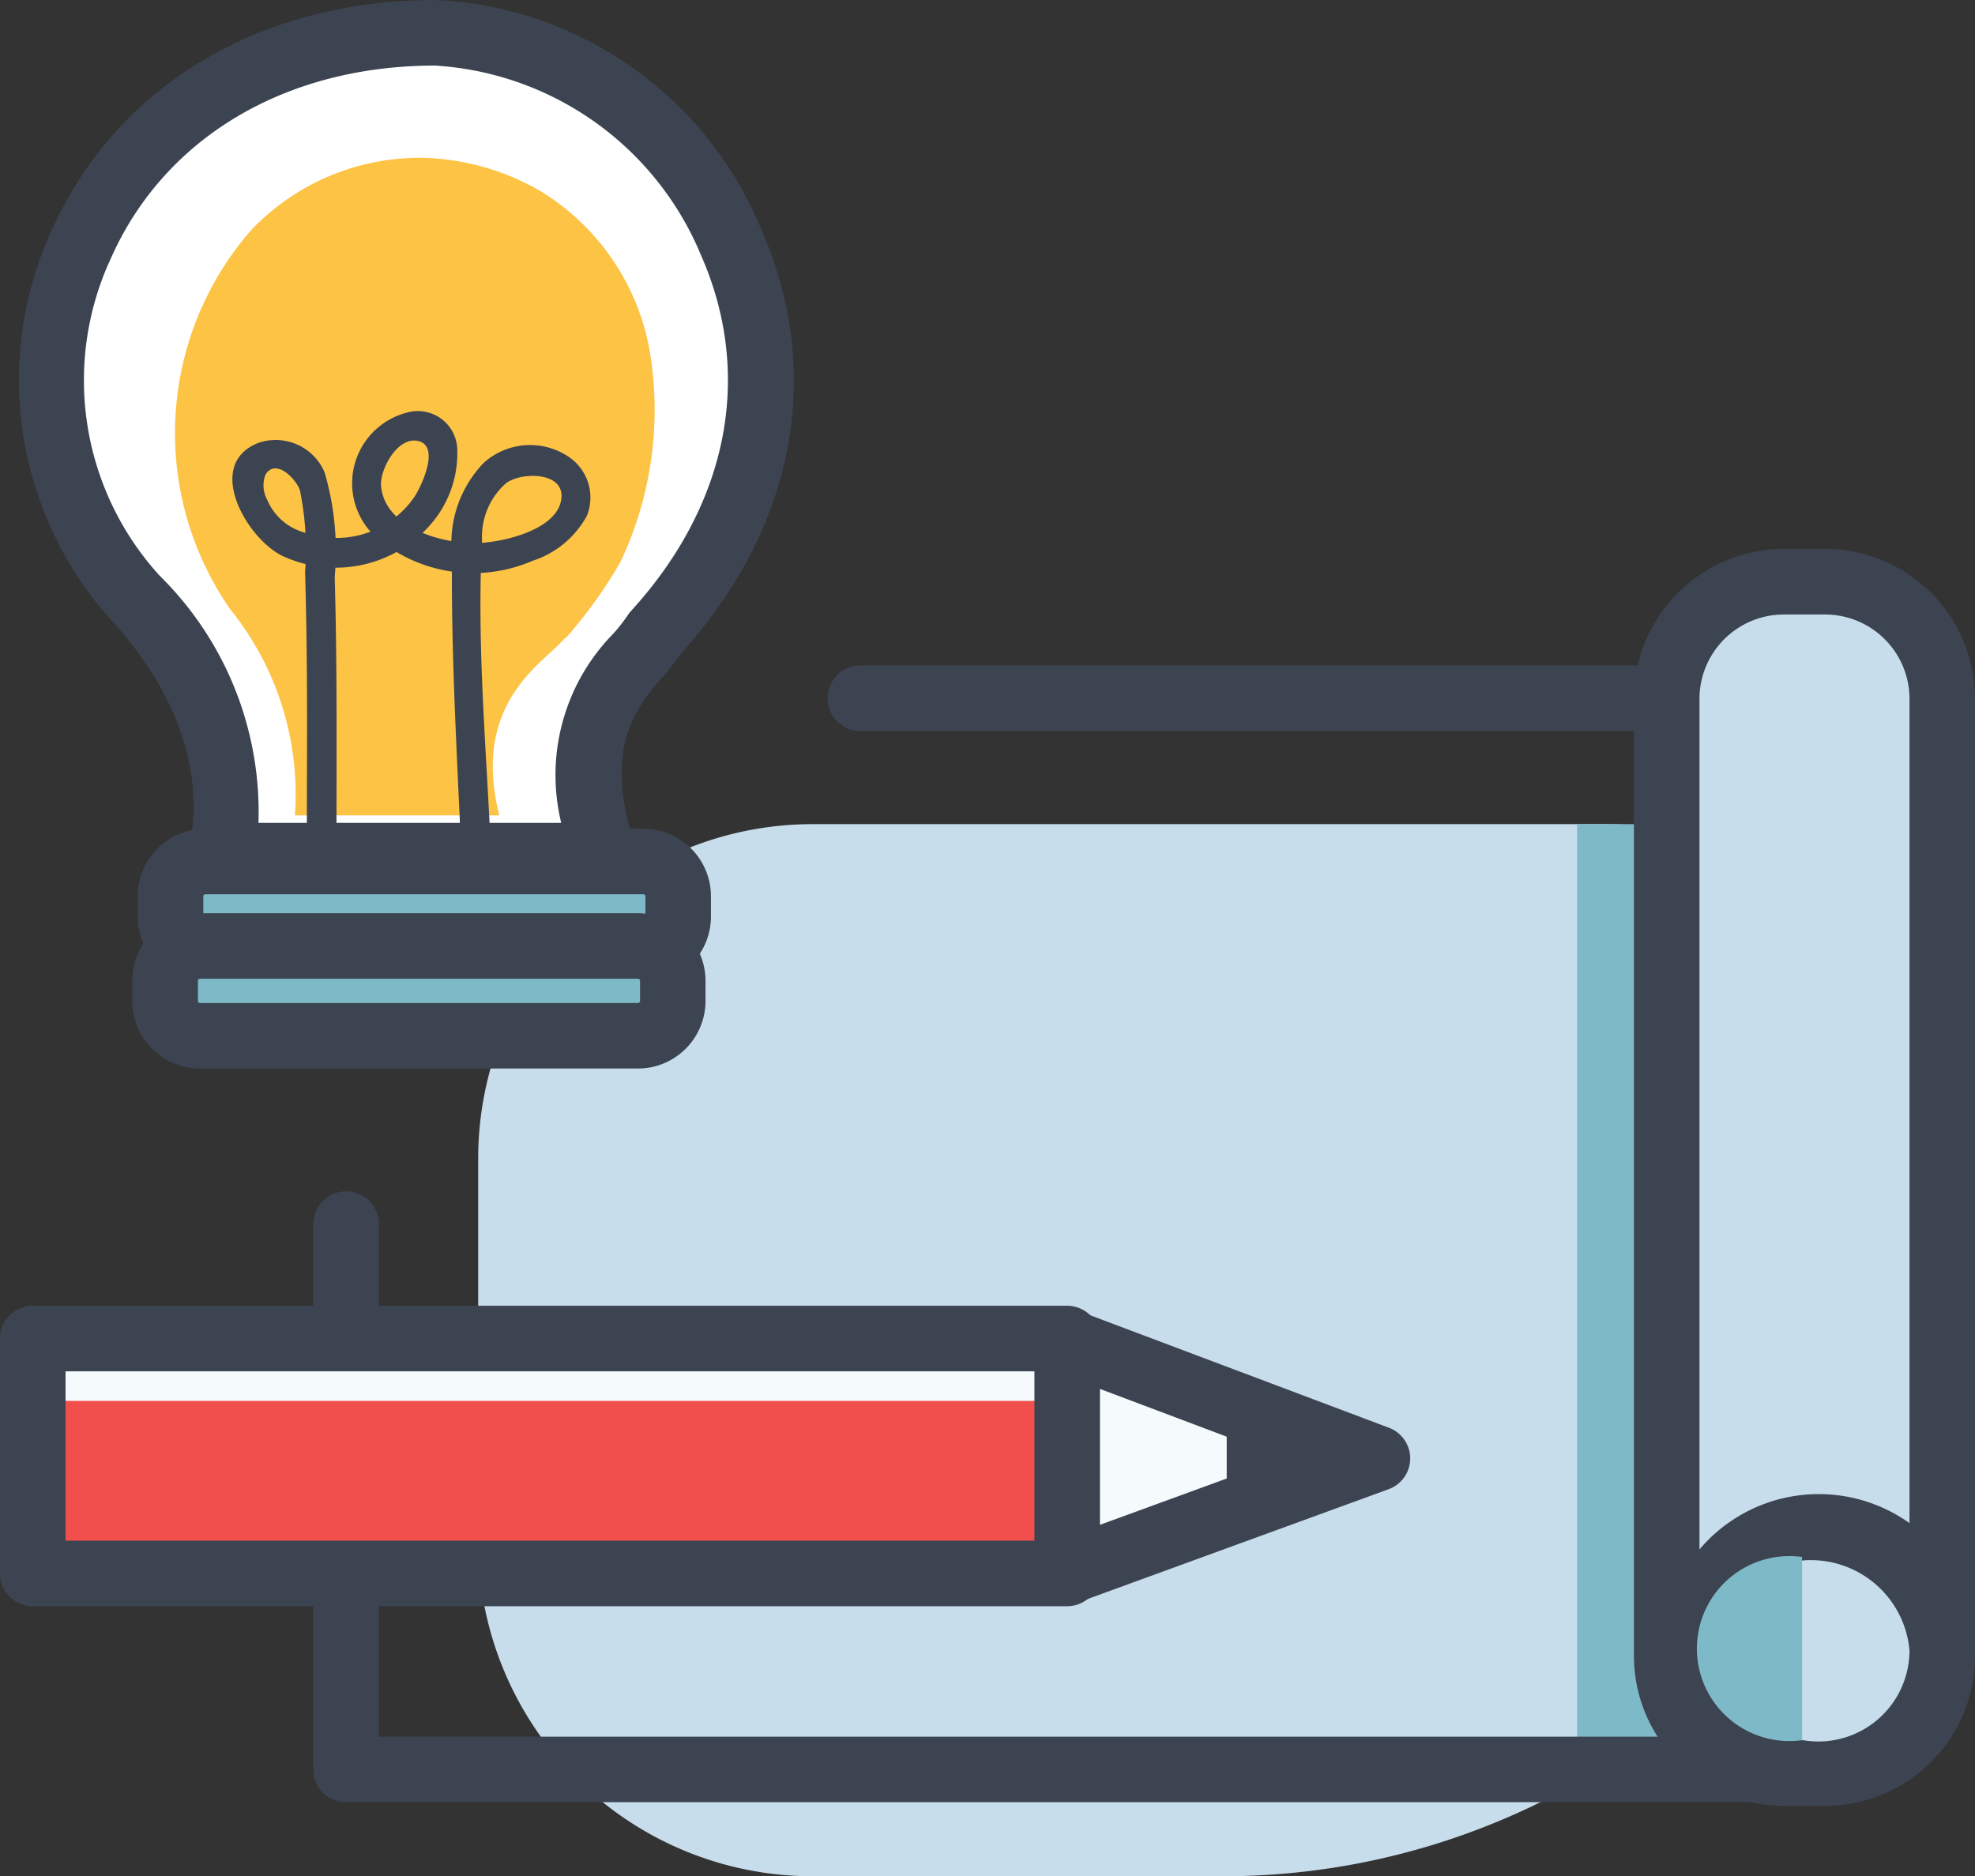 <svg xmlns="http://www.w3.org/2000/svg" width="56.134" height="53.336" viewBox="0 0 56.134 53.336">
  <rect x="0" y="0" width="56.134" height="53.336" fill="#333333" stroke="none"/>
  <g id="illast" transform="translate(-5099.553 -1244.969)">
    <g id="グループ_1196" data-name="グループ 1196" transform="translate(5108.459 1260.575)">
      <path id="長方形_4634" data-name="長方形 4634" d="M9.508,0H32.056a9.508,9.508,0,0,1,9.508,9.508v0a20.4,20.4,0,0,1-20.4,20.4H9.508A9.508,9.508,0,0,1,0,20.4V9.508A9.508,9.508,0,0,1,9.508,0Z" transform="translate(4.685 7.821)" fill="#c7ddeb"/>
      <rect id="長方形_4635" data-name="長方形 4635" width="6.441" height="26.815" transform="translate(35.92 7.821)" fill="#7eb9c7"/>
      <path id="パス_2309" data-name="パス 2309" d="M5209.719,1421.2h-41.478a.931.931,0,0,1-.931-.932v-15.5a.931.931,0,1,1,1.863,0v14.569h39.615V1390.75h-25.929a.931.931,0,1,1,0-1.863h26.86a.931.931,0,0,1,.932.931v30.452A.931.931,0,0,1,5209.719,1421.2Z" transform="translate(-5167.311 -1385.577)" fill="#3d4451"/>
      <g id="グループ_1194" data-name="グループ 1194" transform="translate(37.535 0)">
        <rect id="長方形_4636" data-name="長方形 4636" width="7.831" height="33.864" rx="3.916" transform="translate(0.931 0.932)" fill="#c7ddeb"/>
        <path id="パス_2310" data-name="パス 2310" d="M5458.328,1399.429h-1.179a4.263,4.263,0,0,1-4.258-4.258v-27.21a4.263,4.263,0,0,1,4.258-4.258h1.179a4.262,4.262,0,0,1,4.257,4.258v27.21A4.262,4.262,0,0,1,5458.328,1399.429Zm-1.179-33.864a2.4,2.4,0,0,0-2.395,2.4v27.21a2.4,2.4,0,0,0,2.395,2.4h1.179a2.4,2.4,0,0,0,2.395-2.4v-27.21a2.4,2.4,0,0,0-2.395-2.4Z" transform="translate(-5452.892 -1363.703)" fill="#3d4451"/>
      </g>
      <g id="グループ_1195" data-name="グループ 1195" transform="translate(37.481 26.887)">
        <ellipse id="楕円形_17" data-name="楕円形 17" cx="3.943" cy="3.488" rx="3.943" ry="3.488" transform="translate(0.931 0.931)" fill="#c7ddeb"/>
        <path id="パス_2311" data-name="パス 2311" d="M5457.354,1577.111a4.441,4.441,0,1,1,4.874-4.42A4.669,4.669,0,0,1,5457.354,1577.111Zm0-6.976a2.591,2.591,0,1,0,3.011,2.557A2.815,2.815,0,0,0,5457.354,1570.135Z" transform="translate(-5452.48 -1568.272)" fill="#3d4451"/>
      </g>
      <path id="パス_2312" data-name="パス 2312" d="M5469.484,1581.656h-.041a2.629,2.629,0,1,0,0,5.219h.041Z" transform="translate(-5427.171 -1553.009)" fill="#7eb9c7"/>
    </g>
    <g id="グループ_1198" data-name="グループ 1198" transform="translate(5099.553 1282.084)">
      <g id="グループ_1197" data-name="グループ 1197" transform="translate(29.357 0.073)">
        <path id="パス_2313" data-name="パス 2313" d="M5330,1535l8.862,3.338-8.862,3.234" transform="translate(-5329.068 -1534.068)" fill="#f5fafc"/>
        <path id="パス_2314" data-name="パス 2314" d="M5323.843,1536.347a.932.932,0,0,1-.319-1.807l6.5-2.373-6.511-2.453a.931.931,0,0,1,.656-1.743l8.861,3.338a.931.931,0,0,1-.008,1.747l-8.862,3.234A.926.926,0,0,1,5323.843,1536.347Z" transform="translate(-5322.911 -1527.912)" fill="#3d4451"/>
      </g>
      <rect id="長方形_4637" data-name="長方形 4637" width="29.4" height="6.677" transform="translate(0.931 0.931)" fill="#f5fafc"/>
      <path id="パス_2315" data-name="パス 2315" d="M5364.827,1547.092v3.456l4.229-1.825Z" transform="translate(-5329.961 -1544.498)" fill="#3d4451"/>
      <rect id="長方形_4638" data-name="長方形 4638" width="29.409" height="5.328" transform="translate(0.923 2.707)" fill="#f04f4c"/>
      <path id="パス_2316" data-name="パス 2316" d="M5129.884,1535.9h-29.4a.931.931,0,0,1-.932-.932v-6.677a.931.931,0,0,1,.932-.931h29.4a.931.931,0,0,1,.932.931v6.677A.931.931,0,0,1,5129.884,1535.9Zm-28.468-1.863h27.538v-4.814h-27.538Z" transform="translate(-5099.553 -1527.357)" fill="#3d4451"/>
    </g>
    <g id="グループ_1207" data-name="グループ 1207" transform="translate(5100.101 1244.969)">
      <g id="グループ_1204" data-name="グループ 1204" transform="translate(0 0)">
        <g id="グループ_1203" data-name="グループ 1203">
          <g id="グループ_1202" data-name="グループ 1202">
            <g id="グループ_1199" data-name="グループ 1199" transform="translate(1.1 0.931)">
              <path id="パス_2317" data-name="パス 2317" d="M5122.811,1252.054c-9.073-.066-13.782,10.311-8.515,16.066,3.544,3.873,2.4,7.324,2.4,7.324h10.891c-1.276-4.064.828-5.275,1.474-6.323C5135.989,1261.544,5131.28,1252.115,5122.811,1252.054Z" transform="translate(-5112.093 -1252.054)" fill="#fff"/>
            </g>
            <g id="グループ_1200" data-name="グループ 1200" transform="translate(4.429 4.484)">
              <path id="パス_2318" data-name="パス 2318" d="M5148.512,1292.729c-.564.7-2.7,1.8-1.877,5.053h-5.81a8.365,8.365,0,0,0-1.835-5.853,8.774,8.774,0,0,1,.585-10.776,6.612,6.612,0,0,1,4.9-2.063,7.021,7.021,0,0,1,3.3.929,6.689,6.689,0,0,1,3.119,4.476,10.087,10.087,0,0,1-.815,6.08,13.194,13.194,0,0,1-1.561,2.173" transform="translate(-5137.42 -1279.088)" fill="#fdc345"/>
            </g>
            <g id="グループ_1201" data-name="グループ 1201">
              <path id="パス_2319" data-name="パス 2319" d="M5120.318,1270.222h-10.891a.931.931,0,0,1-.885-1.224c.035-.114.89-3.02-2.207-6.4a10.205,10.205,0,0,1-1.725-11.013c1.823-4.141,5.908-6.614,10.927-6.614a10.528,10.528,0,0,1,9.264,6.5c1.8,4.086.974,8.48-2.268,12.065a6.925,6.925,0,0,1-.511.651c-.8.939-1.7,2-.816,4.825a.931.931,0,0,1-.889,1.21Zm-9.8-1.863h8.605a5.74,5.74,0,0,1,1.481-5.379,4.96,4.96,0,0,0,.395-.5.939.939,0,0,1,.105-.14c2.766-3.026,3.492-6.714,1.992-10.117a8.76,8.76,0,0,0-7.559-5.39c-4.258,0-7.705,2.057-9.223,5.5a8.238,8.238,0,0,0,1.395,9A9.423,9.423,0,0,1,5110.518,1268.359Z" transform="translate(-5103.72 -1244.969)" fill="#3d4451"/>
            </g>
          </g>
        </g>
        <path id="パス_2320" data-name="パス 2320" d="M5152.76,1346.337c0-2.565.024-5.13-.05-7.694a8.036,8.036,0,0,0-.283-2.964,1.511,1.511,0,0,0-1.877-.852c-1.586.611-.312,2.778.711,3.233a3.578,3.578,0,0,0,4.282-1.04,3.085,3.085,0,0,0,.65-2.032,1.121,1.121,0,0,0-1.426-1.019,2.074,2.074,0,0,0-.88,3.547,4.251,4.251,0,0,0,4.45.665,2.7,2.7,0,0,0,1.54-1.277,1.392,1.392,0,0,0-.533-1.688,1.965,1.965,0,0,0-2.4.184,3.285,3.285,0,0,0-.9,2.622c-.029,2.853.146,5.706.267,8.555.023.542.869.545.846,0-.127-2.973-.416-6-.259-8.978a2.031,2.031,0,0,1,.676-1.618c.447-.341,1.762-.342,1.562.525-.2.846-1.76,1.176-2.467,1.174-.959,0-2.537-.454-2.641-1.623-.041-.46.461-1.411,1.049-1.281.634.141.109,1.246-.069,1.54a2.677,2.677,0,0,1-3.085,1.081,1.618,1.618,0,0,1-1.136-.958.858.858,0,0,1-.045-.706c.3-.478.868.126.978.439a8.431,8.431,0,0,1,.148,2.338c.026.869.041,1.739.049,2.609.016,1.739,0,3.477,0,5.216a.423.423,0,0,0,.846,0Z" transform="translate(-5143.745 -1322.241)" fill="#3d4451"/>
      </g>
      <g id="グループ_1205" data-name="グループ 1205" transform="translate(3.367 23.559)">
        <rect id="長方形_4639" data-name="長方形 4639" width="14.429" height="2.552" rx="1.276" transform="translate(0.932 0.931)" fill="#7eb9c7"/>
        <path id="パス_2321" data-name="パス 2321" d="M5143.713,1428.633h-12.455a1.921,1.921,0,0,1-1.919-1.918v-.578a1.921,1.921,0,0,1,1.919-1.918h12.455a1.92,1.92,0,0,1,1.918,1.918v.578A1.92,1.92,0,0,1,5143.713,1428.633Zm-12.455-2.552a.058.058,0,0,0-.056.055v.578a.059.059,0,0,0,.056.056h12.455a.059.059,0,0,0,.056-.056v-.578a.059.059,0,0,0-.056-.055Z" transform="translate(-5129.339 -1424.219)" fill="#3d4451"/>
      </g>
      <g id="グループ_1206" data-name="グループ 1206" transform="translate(3.215 25.959)">
        <rect id="長方形_4640" data-name="長方形 4640" width="14.429" height="2.552" rx="1.276" transform="translate(0.931 0.931)" fill="#7eb9c7"/>
        <path id="パス_2322" data-name="パス 2322" d="M5142.557,1446.89H5130.1a1.921,1.921,0,0,1-1.919-1.918v-.578a1.921,1.921,0,0,1,1.919-1.918h12.454a1.921,1.921,0,0,1,1.919,1.918v.578A1.921,1.921,0,0,1,5142.557,1446.89Zm-12.454-2.552a.058.058,0,0,0-.056.056v.578a.058.058,0,0,0,.056.055h12.454a.058.058,0,0,0,.056-.055v-.578a.058.058,0,0,0-.056-.056Z" transform="translate(-5128.184 -1442.475)" fill="#3d4451"/>
      </g>
    </g>
  </g>
</svg>
